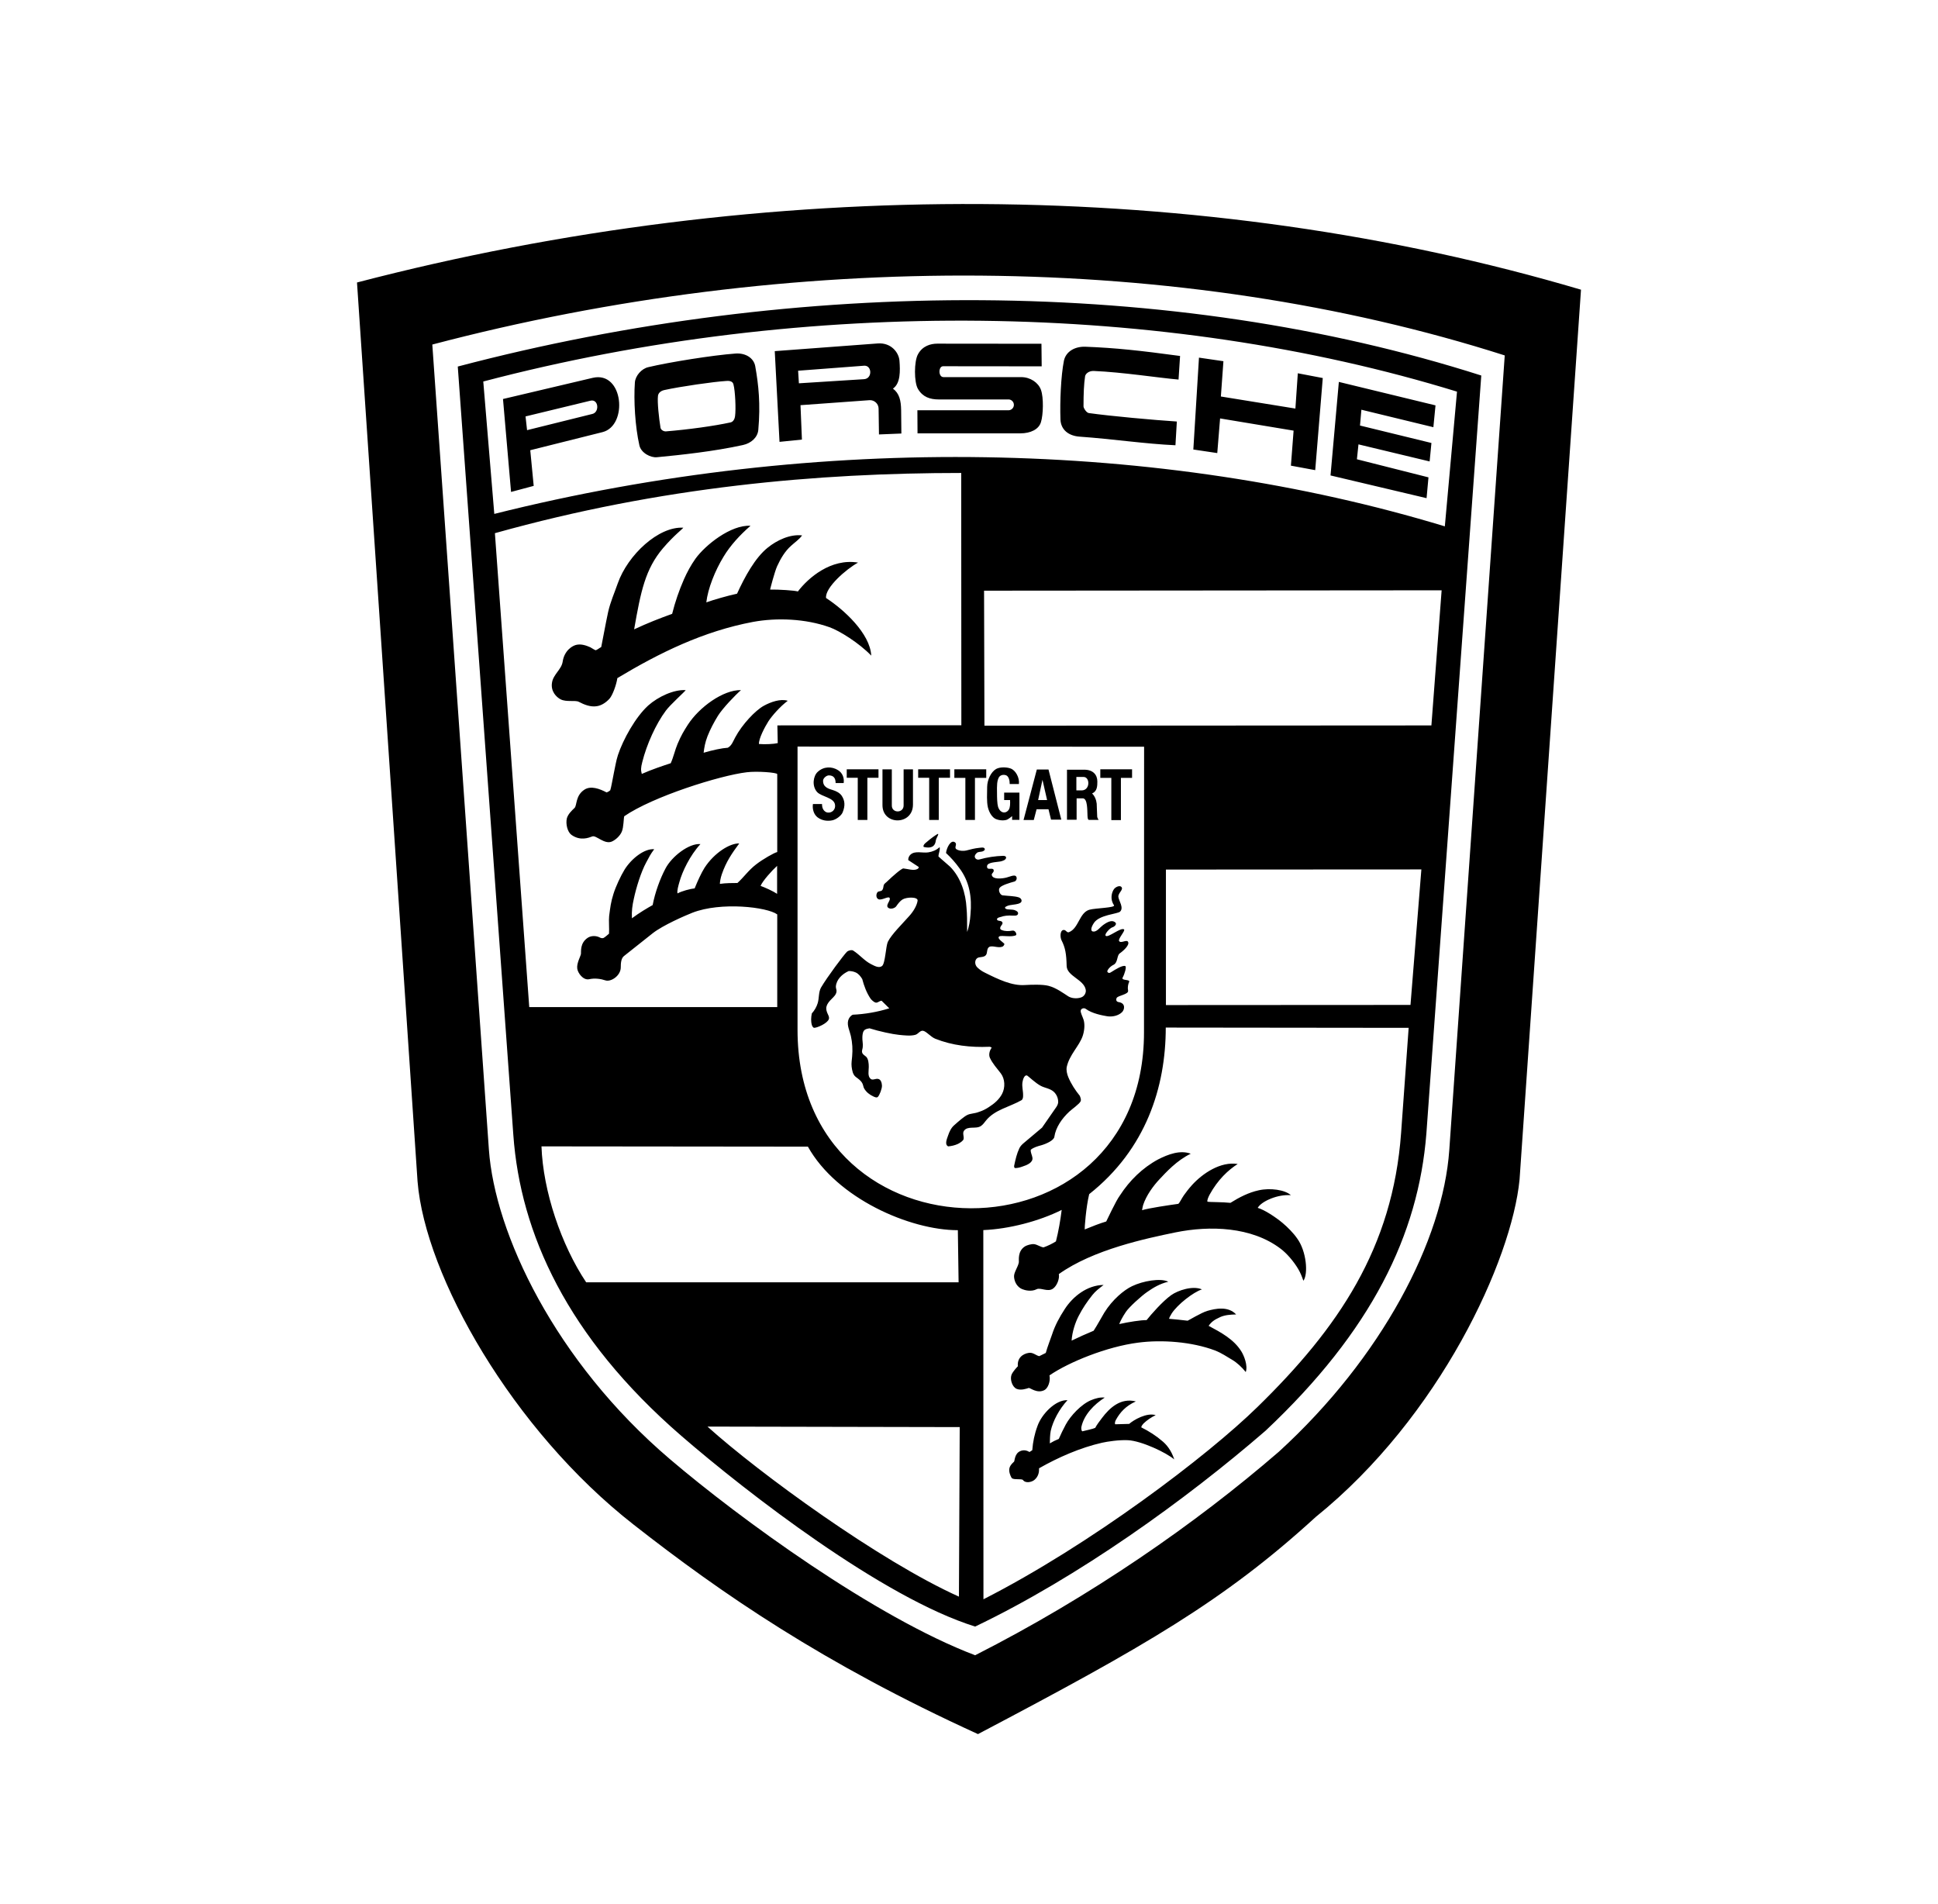 <svg width="57" height="56" viewBox="0 0 57 56" fill="none" xmlns="http://www.w3.org/2000/svg">
<path fill-rule="evenodd" clip-rule="evenodd" d="M38.697 44.615C35.994 47.087 33.667 48.419 28.764 51C24.2 48.917 21.221 46.864 18.638 44.841C15.068 42.052 12.504 37.523 12.281 34.745L10.5 8.308C22.565 5.161 35.399 5.233 46.5 8.52L44.693 34.689C44.463 37.059 42.35 41.667 38.697 44.615ZM42.626 33.822L44.257 10.453C34.703 7.4 23.259 7.355 12.715 10.133L14.379 33.807C14.552 36.267 16.318 40.03 19.704 42.914C21.741 44.65 25.733 47.564 28.681 48.681C32.078 46.956 35.166 44.812 37.614 42.695C40.649 39.921 42.441 36.471 42.626 33.822ZM37.222 42.078C34.876 44.109 31.716 46.385 28.681 47.837C25.97 46.996 21.963 43.894 20.035 42.225C16.672 39.312 15.305 36.263 15.098 33.379L13.464 10.78C23.503 8.135 34.462 8.135 43.567 11.044L41.952 33.341C41.718 36.308 40.343 39.142 37.222 42.078ZM14.214 11.22L14.538 15.114C24.122 12.71 34.162 12.952 42.495 15.48L42.853 11.518C34.218 8.861 23.734 8.717 14.214 11.22ZM38.047 12.665L35.885 12.306L35.802 13.325L35.098 13.22L35.264 10.518L35.983 10.623L35.908 11.661L38.1 12.016L38.171 10.978L38.905 11.118L38.683 13.827L37.968 13.695L38.047 12.665ZM27.615 11.748C27.351 11.748 27.14 11.676 27.001 11.442C26.881 11.25 26.881 10.623 27.001 10.416C27.133 10.175 27.37 10.107 27.566 10.107L30.631 10.11L30.638 10.774L27.739 10.771C27.596 10.771 27.592 11.091 27.75 11.091H30.036C30.304 11.091 30.541 11.254 30.616 11.465C30.699 11.691 30.684 12.205 30.616 12.416C30.552 12.628 30.311 12.745 30.009 12.745H26.986L26.982 12.065H29.674C29.714 12.062 29.751 12.044 29.778 12.014C29.805 11.985 29.82 11.947 29.82 11.906C29.82 11.867 29.805 11.828 29.778 11.799C29.751 11.769 29.714 11.751 29.674 11.748H27.615ZM25.841 12.018C25.841 11.984 25.834 11.951 25.82 11.92C25.806 11.889 25.787 11.861 25.762 11.838C25.738 11.815 25.709 11.797 25.677 11.785C25.645 11.773 25.612 11.768 25.578 11.769L23.544 11.916L23.586 12.928L22.927 12.995L22.787 10.327L25.815 10.101C26.207 10.071 26.436 10.365 26.455 10.61C26.477 10.901 26.489 11.275 26.263 11.429C26.451 11.569 26.5 11.777 26.504 12.067L26.511 12.75L25.852 12.777L25.841 12.018ZM25.41 11.152C25.669 11.137 25.647 10.733 25.41 10.756L23.474 10.903L23.497 11.273L25.41 11.152ZM19.068 10.798C19.69 10.65 20.962 10.447 21.629 10.398C21.934 10.375 22.171 10.534 22.213 10.771C22.311 11.319 22.371 11.885 22.303 12.643C22.284 12.862 22.096 13.036 21.848 13.089C20.993 13.277 20.032 13.379 19.321 13.447C19.14 13.466 18.854 13.323 18.805 13.096C18.68 12.545 18.635 11.775 18.673 11.247C18.688 11.05 18.869 10.843 19.068 10.798ZM21.487 12.423C21.573 12.404 21.611 12.31 21.619 12.242C21.649 12.034 21.623 11.491 21.573 11.309C21.558 11.238 21.498 11.192 21.363 11.204C20.994 11.226 20.018 11.366 19.536 11.472C19.409 11.502 19.359 11.577 19.352 11.645C19.329 11.823 19.382 12.309 19.427 12.581C19.439 12.646 19.522 12.691 19.585 12.687C20.237 12.634 21.005 12.529 21.487 12.423ZM32.166 10.91C32.023 10.906 31.925 10.993 31.914 11.069C31.88 11.291 31.868 11.578 31.868 11.952C31.868 12.001 31.951 12.137 32.023 12.148C32.671 12.239 33.928 12.352 34.613 12.397L34.572 13.095C33.672 13.054 32.73 12.911 31.755 12.842C31.436 12.82 31.202 12.646 31.19 12.337C31.172 11.827 31.202 11.057 31.292 10.608C31.352 10.333 31.616 10.19 31.914 10.197C32.813 10.231 33.529 10.31 34.708 10.469L34.663 11.163C34.09 11.114 33.006 10.944 32.166 10.91ZM17.43 11.113C18.341 10.898 18.48 12.52 17.72 12.709L15.596 13.241L15.697 14.29L15.031 14.468L14.794 11.735L17.43 11.113ZM17.419 12.175C17.637 12.127 17.607 11.734 17.373 11.783L15.457 12.247L15.502 12.651L17.419 12.175ZM39.955 13.069L39.909 13.507L42.014 14.039L41.958 14.651L39.133 13.983L39.378 11.232L42.221 11.922L42.158 12.564L40.041 12.05L40 12.515L42.101 13.028L42.048 13.571L39.955 13.069ZM19.584 20.9C19.29 21.293 19.019 21.897 18.891 22.41C18.846 22.584 18.846 22.648 18.876 22.761C19.155 22.636 19.516 22.515 19.727 22.447C19.81 22.263 19.855 22.051 19.927 21.881C20.039 21.617 20.111 21.504 20.228 21.319C20.563 20.798 21.271 20.285 21.794 20.296C21.621 20.447 21.259 20.825 21.116 21.051C21 21.24 20.891 21.444 20.808 21.655C20.736 21.844 20.714 21.983 20.695 22.138C20.966 22.059 21.233 22.002 21.406 21.991C21.523 21.927 21.561 21.802 21.625 21.685C21.824 21.311 22.216 20.892 22.465 20.757C22.664 20.647 22.958 20.542 23.169 20.61C22.943 20.779 22.706 21.051 22.6 21.214C22.491 21.387 22.314 21.723 22.322 21.881C22.506 21.897 22.77 21.881 22.875 21.855L22.864 21.334L28.275 21.33L28.271 13.91C24.061 13.91 19.448 14.311 14.556 15.681L15.566 29.618H22.86V26.893C22.566 26.675 21.203 26.516 20.363 26.844C20.16 26.924 19.497 27.21 19.196 27.448L18.349 28.12C18.266 28.188 18.258 28.335 18.258 28.448C18.258 28.697 17.968 28.886 17.806 28.833C17.675 28.788 17.494 28.761 17.328 28.799C17.151 28.837 16.993 28.614 16.978 28.486C16.955 28.327 17.08 28.12 17.087 28.052C17.095 27.988 17.053 27.735 17.287 27.58C17.392 27.512 17.539 27.516 17.644 27.573C17.675 27.591 17.712 27.596 17.746 27.588C17.784 27.573 17.886 27.482 17.912 27.46C17.923 27.309 17.901 27.071 17.916 26.939C17.95 26.682 17.965 26.535 18.044 26.286C18.111 26.071 18.258 25.758 18.367 25.58C18.563 25.259 18.951 24.95 19.241 24.976C19.128 25.127 19.09 25.207 19.008 25.361C18.853 25.644 18.71 26.112 18.643 26.429C18.597 26.633 18.575 26.792 18.586 27.007C18.808 26.841 19.042 26.705 19.196 26.618C19.267 26.244 19.415 25.841 19.573 25.543C19.761 25.184 20.269 24.795 20.601 24.825C20.288 25.165 20.066 25.637 19.983 25.939C19.949 26.059 19.908 26.199 19.927 26.275C20.051 26.207 20.307 26.139 20.431 26.127C20.514 25.92 20.627 25.671 20.721 25.523C21.015 25.07 21.478 24.795 21.742 24.806C21.535 25.086 21.358 25.338 21.23 25.712C21.192 25.822 21.173 25.939 21.173 25.995C21.335 25.969 21.587 25.969 21.689 25.969C21.878 25.799 22.013 25.595 22.239 25.422C22.427 25.274 22.777 25.074 22.86 25.059V22.768C22.86 22.719 22.262 22.674 21.964 22.712C21.173 22.806 19.196 23.429 18.36 24.006C18.341 24.056 18.345 24.331 18.288 24.459C18.24 24.576 18.115 24.697 17.995 24.75C17.78 24.844 17.532 24.557 17.422 24.599C17.309 24.641 17.069 24.738 16.808 24.554C16.692 24.471 16.632 24.236 16.673 24.063C16.711 23.939 16.816 23.84 16.899 23.761C16.974 23.686 16.922 23.395 17.192 23.222C17.381 23.101 17.64 23.199 17.84 23.305C17.881 23.292 17.918 23.27 17.949 23.241C17.976 23.161 18.017 22.92 18.055 22.731C18.1 22.527 18.115 22.395 18.175 22.206C18.326 21.75 18.688 21.093 19.064 20.75C19.362 20.485 19.825 20.274 20.168 20.297C20.134 20.349 19.708 20.73 19.584 20.9ZM20.454 16.433C20.741 16.033 21.494 15.429 22.074 15.463C21.757 15.739 21.479 16.044 21.283 16.369C21.027 16.788 20.82 17.312 20.774 17.716C20.966 17.645 21.418 17.516 21.678 17.46C21.908 16.958 22.209 16.403 22.582 16.105C22.849 15.89 23.233 15.705 23.591 15.746C23.509 15.863 23.373 15.954 23.271 16.048C23.087 16.21 22.959 16.429 22.857 16.652C22.782 16.818 22.654 17.316 22.65 17.339C22.91 17.335 23.369 17.365 23.467 17.395C23.772 16.995 24.439 16.414 25.237 16.546C24.89 16.735 24.258 17.285 24.296 17.588C24.815 17.924 25.591 18.629 25.625 19.282C25.271 18.913 24.687 18.547 24.393 18.445C23.689 18.195 22.849 18.162 22.149 18.29C20.688 18.565 19.396 19.199 18.158 19.943C18.128 20.143 18.018 20.445 17.928 20.547C17.837 20.649 17.702 20.747 17.555 20.769C17.371 20.8 17.182 20.724 17.024 20.641C16.922 20.585 16.655 20.656 16.486 20.566C16.369 20.505 16.188 20.335 16.237 20.067C16.278 19.83 16.516 19.686 16.549 19.46C16.598 19.128 16.84 18.984 16.964 18.962C17.099 18.936 17.239 18.981 17.363 19.037C17.416 19.064 17.472 19.109 17.521 19.124C17.57 19.109 17.642 19.049 17.683 19.03C17.694 18.992 17.819 18.302 17.886 18C17.954 17.698 18.071 17.441 18.169 17.158C18.463 16.32 19.37 15.475 20.097 15.52C20.059 15.573 19.826 15.743 19.502 16.12C18.979 16.735 18.847 17.388 18.651 18.509C19.054 18.321 19.404 18.185 19.769 18.053C19.856 17.705 19.972 17.366 20.116 17.038C20.21 16.825 20.323 16.618 20.454 16.433ZM42.401 17.361L28.943 17.372L28.954 21.343L42.1 21.335L42.401 17.361ZM30.488 37.917C30.333 37.996 30.142 37.947 30.063 37.913C29.927 37.856 29.837 37.716 29.825 37.554C29.814 37.426 29.938 37.271 29.965 37.131C29.976 37.075 29.916 36.796 30.153 36.652C30.198 36.626 30.333 36.577 30.427 36.592C30.522 36.611 30.597 36.671 30.691 36.686C30.819 36.641 30.942 36.581 31.057 36.509C31.132 36.218 31.189 35.883 31.226 35.584C30.552 35.92 29.67 36.146 28.921 36.177L28.925 47.035C32.069 45.434 35.519 42.815 36.987 41.377C39.364 39.056 40.964 36.705 41.209 33.316L41.431 30.229L34.287 30.221C34.287 31.972 33.704 33.799 32.035 35.12C31.941 35.501 31.896 36.142 31.903 36.158C32.133 36.063 32.348 35.98 32.536 35.924C32.551 35.901 32.819 35.316 32.939 35.158C33.222 34.72 33.602 34.346 34.065 34.097C34.355 33.95 34.709 33.814 35.022 33.931C34.611 34.127 34.291 34.482 34.099 34.686C33.922 34.875 33.715 35.154 33.621 35.441C33.608 35.49 33.598 35.541 33.59 35.592C33.783 35.531 34.396 35.441 34.652 35.406C34.682 35.403 34.761 35.233 34.822 35.15C34.897 35.048 34.942 34.984 35.063 34.848C35.371 34.512 35.895 34.153 36.403 34.233C36.125 34.41 35.819 34.693 35.575 35.138C35.541 35.206 35.496 35.301 35.514 35.342C35.59 35.357 35.963 35.35 36.189 35.376C36.448 35.214 36.724 35.071 37.021 35.007C37.356 34.931 37.793 34.991 37.966 35.15C37.763 35.138 37.571 35.176 37.386 35.248C37.281 35.289 37.07 35.388 36.991 35.523C37.19 35.58 37.518 35.795 37.725 35.969C37.868 36.089 38.042 36.263 38.151 36.422C38.426 36.796 38.482 37.467 38.335 37.667C38.294 37.55 38.249 37.433 38.184 37.324C38.053 37.101 37.845 36.859 37.668 36.727C36.814 36.075 35.583 36.04 34.577 36.244C33.715 36.422 32.159 36.746 31.142 37.471C31.169 37.599 31.09 37.814 30.973 37.897C30.819 38.011 30.601 37.856 30.488 37.917ZM32.166 39.137C32.279 38.964 32.414 38.711 32.482 38.601C32.719 38.22 33.062 37.937 33.295 37.827C33.616 37.672 34.131 37.582 34.361 37.695C34.109 37.756 33.917 37.873 33.74 37.997C33.559 38.122 33.205 38.446 33.115 38.582C33.013 38.733 32.945 38.869 32.919 38.941C33.205 38.877 33.548 38.824 33.724 38.824C33.852 38.661 34.192 38.273 34.444 38.092C34.647 37.948 35.081 37.804 35.351 37.921C35.092 38.005 34.632 38.367 34.463 38.627C34.425 38.688 34.391 38.752 34.384 38.786C34.523 38.797 34.787 38.824 34.93 38.842C34.945 38.842 35.337 38.601 35.514 38.552C35.743 38.487 36.12 38.405 36.357 38.658C36.184 38.661 36.022 38.676 35.894 38.733C35.709 38.816 35.63 38.877 35.548 38.993C35.909 39.186 36.286 39.386 36.508 39.741C36.587 39.865 36.707 40.16 36.64 40.352C36.527 40.209 36.372 40.069 36.248 39.997C36.071 39.895 35.943 39.798 35.728 39.714C35.054 39.462 34.173 39.394 33.469 39.488C32.557 39.605 31.439 40.058 30.867 40.45C30.904 40.628 30.818 40.835 30.716 40.884C30.501 40.994 30.295 40.809 30.257 40.82C30.2 40.839 30.027 40.9 29.903 40.847C29.778 40.798 29.7 40.578 29.748 40.439C29.786 40.333 29.937 40.182 29.937 40.182C29.914 39.952 30.065 39.813 30.272 39.786C30.389 39.775 30.471 39.865 30.566 39.885C30.652 39.843 30.713 39.813 30.758 39.79C30.81 39.601 30.889 39.408 30.942 39.25C31.029 38.982 31.157 38.744 31.319 38.496C31.552 38.137 31.967 37.797 32.459 37.79C32.309 37.907 32.222 37.971 32.128 38.088C31.966 38.292 31.842 38.477 31.729 38.696C31.627 38.888 31.533 39.175 31.518 39.428C31.731 39.325 31.947 39.228 32.166 39.137ZM32.093 41.178C32.221 41.126 32.356 41.088 32.492 41.103C32.176 41.307 31.886 41.605 31.807 41.96C31.799 41.997 31.799 42.073 31.833 42.095C31.923 42.073 32.153 42.024 32.213 41.993C32.251 41.914 32.345 41.79 32.409 41.706C32.635 41.405 32.959 41.103 33.407 41.216C33.113 41.348 32.944 41.533 32.816 41.767C32.793 41.809 32.778 41.888 32.808 41.888C32.883 41.888 33.17 41.877 33.211 41.877C33.343 41.76 33.727 41.537 33.991 41.62C33.859 41.682 33.738 41.765 33.633 41.865C33.607 41.895 33.573 41.933 33.566 41.978C33.799 42.095 34.006 42.227 34.198 42.394C34.3 42.48 34.447 42.643 34.537 42.922C34.311 42.726 33.573 42.374 33.17 42.356C32.906 42.345 32.579 42.394 32.413 42.431C31.777 42.575 31.122 42.862 30.561 43.182C30.564 43.292 30.545 43.424 30.422 43.526C30.339 43.594 30.158 43.628 30.09 43.53C30.052 43.477 29.807 43.534 29.755 43.466C29.755 43.466 29.691 43.368 29.683 43.251C29.676 43.126 29.758 43.051 29.826 42.986C29.845 42.964 29.841 42.753 30 42.681C30.097 42.635 30.195 42.651 30.278 42.704C30.312 42.684 30.339 42.666 30.361 42.651C30.38 42.405 30.425 42.179 30.516 41.934C30.64 41.586 31.047 41.164 31.397 41.179C31.159 41.435 30.968 41.79 30.903 42.085C30.884 42.179 30.877 42.364 30.877 42.45C30.961 42.399 31.049 42.355 31.141 42.319C31.178 42.228 31.287 42.002 31.344 41.9C31.486 41.635 31.807 41.295 32.093 41.178ZM15.926 33.715C15.971 35.028 16.506 36.614 17.24 37.712H28.194L28.172 36.18C26.764 36.18 24.613 35.247 23.762 33.723L15.926 33.715ZM23.457 30.29C23.457 37.272 33.647 37.272 33.647 30.362L33.65 21.961L23.457 21.957V30.29ZM26.739 26.944C26.86 26.812 26.966 26.639 26.988 26.491C27.007 26.371 26.668 26.378 26.544 26.454C26.476 26.495 26.412 26.578 26.359 26.654C26.322 26.71 26.186 26.756 26.118 26.692C26.047 26.624 26.175 26.507 26.171 26.435C26.171 26.314 25.941 26.495 25.836 26.446C25.764 26.412 25.76 26.303 25.809 26.239C25.836 26.205 25.911 26.22 25.945 26.182C25.979 26.144 25.979 26.088 25.99 26.039C26.005 25.982 26.066 25.956 26.103 25.914C26.246 25.775 26.517 25.537 26.57 25.541C26.694 25.552 26.871 25.616 26.98 25.559C27.003 25.548 27.044 25.511 27.007 25.488L26.713 25.295C26.712 25.265 26.717 25.234 26.729 25.206C26.741 25.178 26.758 25.153 26.781 25.133C26.916 25.012 27.127 25.095 27.304 25.068C27.428 25.049 27.545 25 27.636 24.914C27.658 25.004 27.602 25.095 27.602 25.189C27.715 25.295 27.831 25.385 27.941 25.487C28.265 25.812 28.404 26.284 28.427 26.699C28.445 26.891 28.445 27.087 28.445 27.408C28.498 27.273 28.532 27.072 28.543 26.899C28.592 26.385 28.513 25.929 28.223 25.54C28.106 25.376 27.972 25.224 27.824 25.087C27.839 24.936 27.967 24.68 28.088 24.774C28.167 24.834 28.05 24.925 28.133 24.978C28.224 25.034 28.355 25.027 28.412 25.015C28.544 24.981 28.672 24.947 28.792 24.936C28.848 24.932 28.942 24.906 28.962 24.962C28.977 25 28.935 25.027 28.893 25.042C28.845 25.057 28.769 25.046 28.728 25.087C28.694 25.121 28.66 25.159 28.672 25.208C28.686 25.264 28.747 25.295 28.807 25.276C29.034 25.213 29.268 25.177 29.504 25.17C29.628 25.17 29.601 25.261 29.541 25.294C29.5 25.317 29.436 25.336 29.395 25.34C29.173 25.366 29.007 25.381 29.033 25.509C29.052 25.596 29.191 25.513 29.221 25.577C29.255 25.645 29.161 25.683 29.169 25.729C29.191 25.872 29.466 25.842 29.594 25.811C29.688 25.789 29.839 25.713 29.884 25.774C29.926 25.826 29.891 25.91 29.839 25.925C29.703 25.963 29.47 26.03 29.405 26.106C29.345 26.178 29.417 26.325 29.488 26.332C29.651 26.351 29.828 26.351 29.956 26.389C30.004 26.404 30.046 26.438 30.046 26.491C30.046 26.547 29.989 26.566 29.944 26.581C29.857 26.608 29.71 26.608 29.631 26.642C29.605 26.653 29.552 26.672 29.56 26.702C29.582 26.759 29.696 26.743 29.79 26.755C29.843 26.759 29.944 26.8 29.944 26.857C29.944 26.917 29.891 26.936 29.797 26.929C29.651 26.917 29.515 26.936 29.451 26.963C29.432 26.97 29.319 26.985 29.323 27.038C29.33 27.102 29.451 27.061 29.481 27.125C29.507 27.186 29.425 27.219 29.417 27.295C29.417 27.325 29.432 27.34 29.462 27.352C29.56 27.393 29.673 27.389 29.771 27.37C29.873 27.352 29.91 27.488 29.884 27.503C29.753 27.574 29.459 27.499 29.391 27.54C29.297 27.601 29.549 27.736 29.541 27.767C29.534 27.801 29.504 27.834 29.481 27.842C29.353 27.891 29.188 27.797 29.094 27.85C29.015 27.899 29.048 28.023 28.999 28.087C28.939 28.167 28.803 28.133 28.743 28.178C28.664 28.234 28.66 28.37 28.747 28.454C28.815 28.518 28.879 28.563 28.965 28.605C29.357 28.801 29.764 28.997 30.144 28.97C30.34 28.959 30.66 28.948 30.837 28.993C31.067 29.05 31.3 29.227 31.421 29.303C31.518 29.363 31.677 29.378 31.801 29.333C31.891 29.303 31.952 29.197 31.933 29.106C31.877 28.804 31.379 28.71 31.372 28.408C31.364 28.061 31.334 27.872 31.221 27.653C31.18 27.57 31.172 27.378 31.27 27.352C31.349 27.333 31.376 27.442 31.439 27.416C31.73 27.303 31.741 26.842 32.042 26.755C32.219 26.706 32.814 26.699 32.765 26.623C32.641 26.446 32.697 26.242 32.765 26.148C32.81 26.087 32.934 26.027 32.984 26.087C33.051 26.167 32.882 26.261 32.893 26.378C32.904 26.488 33.063 26.699 32.942 26.812C32.87 26.88 32.332 26.903 32.174 27.144C32.076 27.291 32.065 27.408 32.181 27.397C32.275 27.386 32.354 27.273 32.441 27.208C32.596 27.095 32.72 27.05 32.807 27.133C32.852 27.174 32.791 27.253 32.708 27.276C32.641 27.299 32.475 27.476 32.52 27.521C32.588 27.593 32.965 27.265 33.059 27.333C33.108 27.37 32.874 27.612 32.915 27.676C32.964 27.755 33.123 27.631 33.172 27.691C33.243 27.782 33.047 27.959 32.934 28.039C32.848 28.095 32.881 28.306 32.757 28.371C32.618 28.439 32.554 28.559 32.569 28.578C32.584 28.608 32.618 28.631 32.671 28.597C32.825 28.499 33.017 28.382 33.096 28.412C33.141 28.431 33.077 28.646 33.02 28.748C32.964 28.85 33.25 28.793 33.209 28.88C33.179 28.944 33.16 29.042 33.179 29.133C33.202 29.25 32.87 29.276 32.84 29.355C32.806 29.446 32.874 29.469 32.907 29.473C33.107 29.503 33.081 29.687 33.002 29.767C32.896 29.872 32.716 29.914 32.557 29.887C32.421 29.864 32.117 29.808 31.936 29.672C31.88 29.631 31.797 29.661 31.786 29.718C31.774 29.782 31.842 29.899 31.872 29.997C31.914 30.144 31.891 30.329 31.842 30.473C31.737 30.771 31.454 31.02 31.375 31.378C31.356 31.473 31.383 31.59 31.421 31.68C31.503 31.877 31.624 32.062 31.759 32.228C31.778 32.281 31.805 32.341 31.782 32.39C31.752 32.465 31.518 32.628 31.451 32.692C31.236 32.892 31.051 33.153 31.01 33.436C30.995 33.538 30.776 33.639 30.63 33.681C30.521 33.711 30.408 33.741 30.317 33.813C30.306 33.896 30.355 33.968 30.366 34.05C30.385 34.194 30.204 34.266 30.065 34.311C30.001 34.334 29.933 34.353 29.857 34.353C29.831 34.353 29.824 34.307 29.828 34.285C29.869 34.089 29.906 33.93 29.982 33.768C30.012 33.707 30.061 33.658 30.11 33.617L30.648 33.164L31.07 32.556C31.107 32.5 31.123 32.45 31.123 32.409C31.123 32.292 31.074 32.183 30.991 32.107C30.885 32.012 30.731 31.998 30.615 31.937C30.464 31.861 30.245 31.651 30.215 31.635C30.133 31.594 30.084 31.745 30.072 31.831C30.053 31.963 30.095 32.088 30.091 32.22C30.091 32.281 30.084 32.314 30.053 32.352C29.7 32.556 29.259 32.632 28.999 32.956C28.954 33.013 28.912 33.073 28.852 33.115C28.705 33.217 28.461 33.1 28.351 33.258C28.302 33.33 28.359 33.424 28.34 33.503C28.329 33.549 28.242 33.609 28.174 33.643C28.084 33.684 27.986 33.707 27.888 33.715C27.779 33.662 27.846 33.507 27.884 33.398C27.922 33.284 27.975 33.171 28.061 33.096C28.189 32.982 28.351 32.839 28.453 32.79C28.539 32.748 28.671 32.748 28.776 32.707C28.888 32.673 28.993 32.622 29.089 32.556C29.243 32.458 29.386 32.337 29.473 32.171C29.571 31.982 29.559 31.73 29.435 31.567C29.322 31.42 29.191 31.277 29.115 31.111C29.073 31.02 29.104 30.896 29.168 30.812C29.164 30.809 29.119 30.778 29.093 30.786C28.554 30.809 28.008 30.749 27.507 30.549C27.375 30.496 27.24 30.326 27.145 30.315C27.059 30.303 27.006 30.413 26.919 30.435C26.78 30.473 26.599 30.451 26.438 30.435C26.249 30.416 25.858 30.333 25.575 30.243C25.53 30.25 25.481 30.258 25.439 30.284C25.379 30.326 25.368 30.416 25.364 30.492C25.357 30.594 25.387 30.688 25.375 30.794C25.372 30.847 25.341 30.904 25.357 30.953C25.372 31.013 25.432 31.039 25.473 31.077C25.541 31.141 25.552 31.273 25.552 31.379C25.552 31.496 25.511 31.651 25.609 31.731C25.669 31.779 25.752 31.715 25.827 31.731C25.91 31.746 25.936 31.848 25.94 31.927C25.944 32.017 25.869 32.209 25.82 32.259C25.786 32.293 25.729 32.266 25.688 32.247C25.579 32.198 25.477 32.119 25.417 32.013C25.39 31.968 25.39 31.912 25.364 31.863C25.322 31.779 25.247 31.731 25.172 31.674C25.081 31.606 25.063 31.481 25.048 31.372C25.036 31.27 25.055 31.172 25.063 31.07C25.082 30.868 25.07 30.664 25.025 30.466C24.991 30.315 24.908 30.164 24.946 30.013C24.965 29.942 25.014 29.873 25.082 29.843C25.446 29.826 25.807 29.763 26.155 29.655L25.929 29.432C25.872 29.432 25.827 29.488 25.771 29.488C25.71 29.488 25.628 29.402 25.605 29.371C25.488 29.198 25.413 28.997 25.36 28.794C25.311 28.714 25.251 28.635 25.161 28.597C25.098 28.57 25.03 28.557 24.961 28.559C24.773 28.643 24.6 28.805 24.584 29.013C24.581 29.066 24.611 29.111 24.603 29.164C24.592 29.254 24.524 29.314 24.46 29.379C24.396 29.443 24.336 29.507 24.31 29.598C24.287 29.673 24.313 29.753 24.347 29.824C24.37 29.873 24.396 29.922 24.377 29.975C24.332 30.099 24.035 30.228 23.948 30.228C23.918 30.228 23.892 30.186 23.88 30.152C23.846 30.039 23.854 29.918 23.877 29.805C23.956 29.719 24.015 29.616 24.05 29.503C24.095 29.352 24.072 29.19 24.144 29.05C24.332 28.729 24.814 28.088 24.908 27.994C24.95 27.952 25.051 27.929 25.093 27.956C25.296 28.088 25.417 28.25 25.612 28.352C25.718 28.405 25.85 28.485 25.944 28.409C26.038 28.333 26.053 27.828 26.113 27.699C26.224 27.477 26.529 27.182 26.739 26.944ZM30.488 23.8L30.405 24.117H30.104L30.495 22.631H30.838L31.215 24.106H30.913L30.838 23.8H30.488ZM30.797 23.53L30.661 22.934L30.533 23.53H30.797ZM29.697 23.058C29.7 22.96 29.67 22.832 29.591 22.801C29.508 22.771 29.422 22.798 29.384 22.854C29.32 22.96 29.32 23.103 29.324 23.322C29.324 23.454 29.328 23.639 29.354 23.726C29.418 23.926 29.587 23.938 29.67 23.813C29.712 23.752 29.712 23.635 29.708 23.53H29.534V23.311H29.983V24.111H29.768V24.002C29.764 24.009 29.67 24.081 29.625 24.104C29.549 24.137 29.407 24.137 29.29 24.088C29.192 24.047 29.098 23.915 29.056 23.745C29.015 23.567 29.034 23.337 29.034 23.141C29.037 22.933 29.147 22.703 29.297 22.616C29.403 22.556 29.599 22.556 29.723 22.601C29.873 22.654 29.99 22.873 29.968 23.058H29.697ZM24.652 22.653C24.772 22.729 24.836 22.868 24.814 23.03H24.577C24.577 22.88 24.513 22.808 24.385 22.804C24.306 22.8 24.208 22.891 24.208 22.959C24.204 23.159 24.381 23.2 24.501 23.238C24.592 23.265 24.701 23.321 24.754 23.4C24.851 23.544 24.863 23.695 24.784 23.891C24.746 23.985 24.603 24.098 24.483 24.125C24.347 24.155 24.181 24.14 24.046 24.038C23.936 23.955 23.887 23.793 23.91 23.646H24.177C24.177 23.718 24.189 23.77 24.219 23.815C24.241 23.846 24.283 23.895 24.354 23.898C24.383 23.901 24.411 23.896 24.438 23.886C24.465 23.876 24.488 23.86 24.508 23.84C24.528 23.819 24.543 23.794 24.552 23.767C24.561 23.74 24.564 23.712 24.561 23.683C24.547 23.453 24.162 23.438 24.03 23.291C23.872 23.11 23.921 22.819 24.049 22.702C24.227 22.536 24.468 22.536 24.652 22.653ZM32.256 23.637C32.26 23.694 32.263 23.894 32.271 24.022C32.275 24.06 32.312 24.109 32.312 24.113H32.03C31.992 24.113 31.988 24.045 31.985 23.988C31.977 23.838 31.992 23.479 31.845 23.479H31.665V24.109H31.382V22.637H31.89C32.147 22.637 32.275 22.785 32.275 22.985C32.275 23.117 32.271 23.272 32.12 23.336C32.199 23.411 32.244 23.524 32.256 23.637ZM31.869 22.85H31.658V23.246H31.812C32.068 23.246 32.064 22.85 31.869 22.85ZM25.511 24.115H25.228V22.874H24.904V22.625H25.838V22.874H25.511V24.115ZM27.329 24.115V22.874H27.005V22.625H27.942V22.874H27.611V24.115H27.329ZM28.069 22.625H29.007V22.878H28.675V24.115H28.393V22.878H28.069V22.625ZM32.968 22.878V24.119H32.686V22.878H32.362V22.625H33.296V22.878H32.968ZM26.577 23.688V22.627H26.852V23.661C26.852 24.28 25.955 24.28 25.955 23.68V22.627H26.23V23.692C26.23 23.922 26.577 23.922 26.577 23.688ZM27.211 24.801C27.294 24.73 27.41 24.632 27.546 24.545C27.666 24.466 27.531 24.647 27.523 24.722C27.5 24.926 27.346 24.949 27.177 24.911C27.147 24.903 27.158 24.847 27.211 24.801ZM34.292 29.559L41.485 29.555L41.805 25.57L34.292 25.574V29.559ZM28.227 41.971L20.808 41.956C22.337 43.334 25.877 45.911 28.204 46.957L28.227 41.971ZM22.856 25.465C22.713 25.593 22.427 25.91 22.37 26.054C22.495 26.099 22.739 26.208 22.856 26.288V25.465Z" fill="black"/>
</svg>
